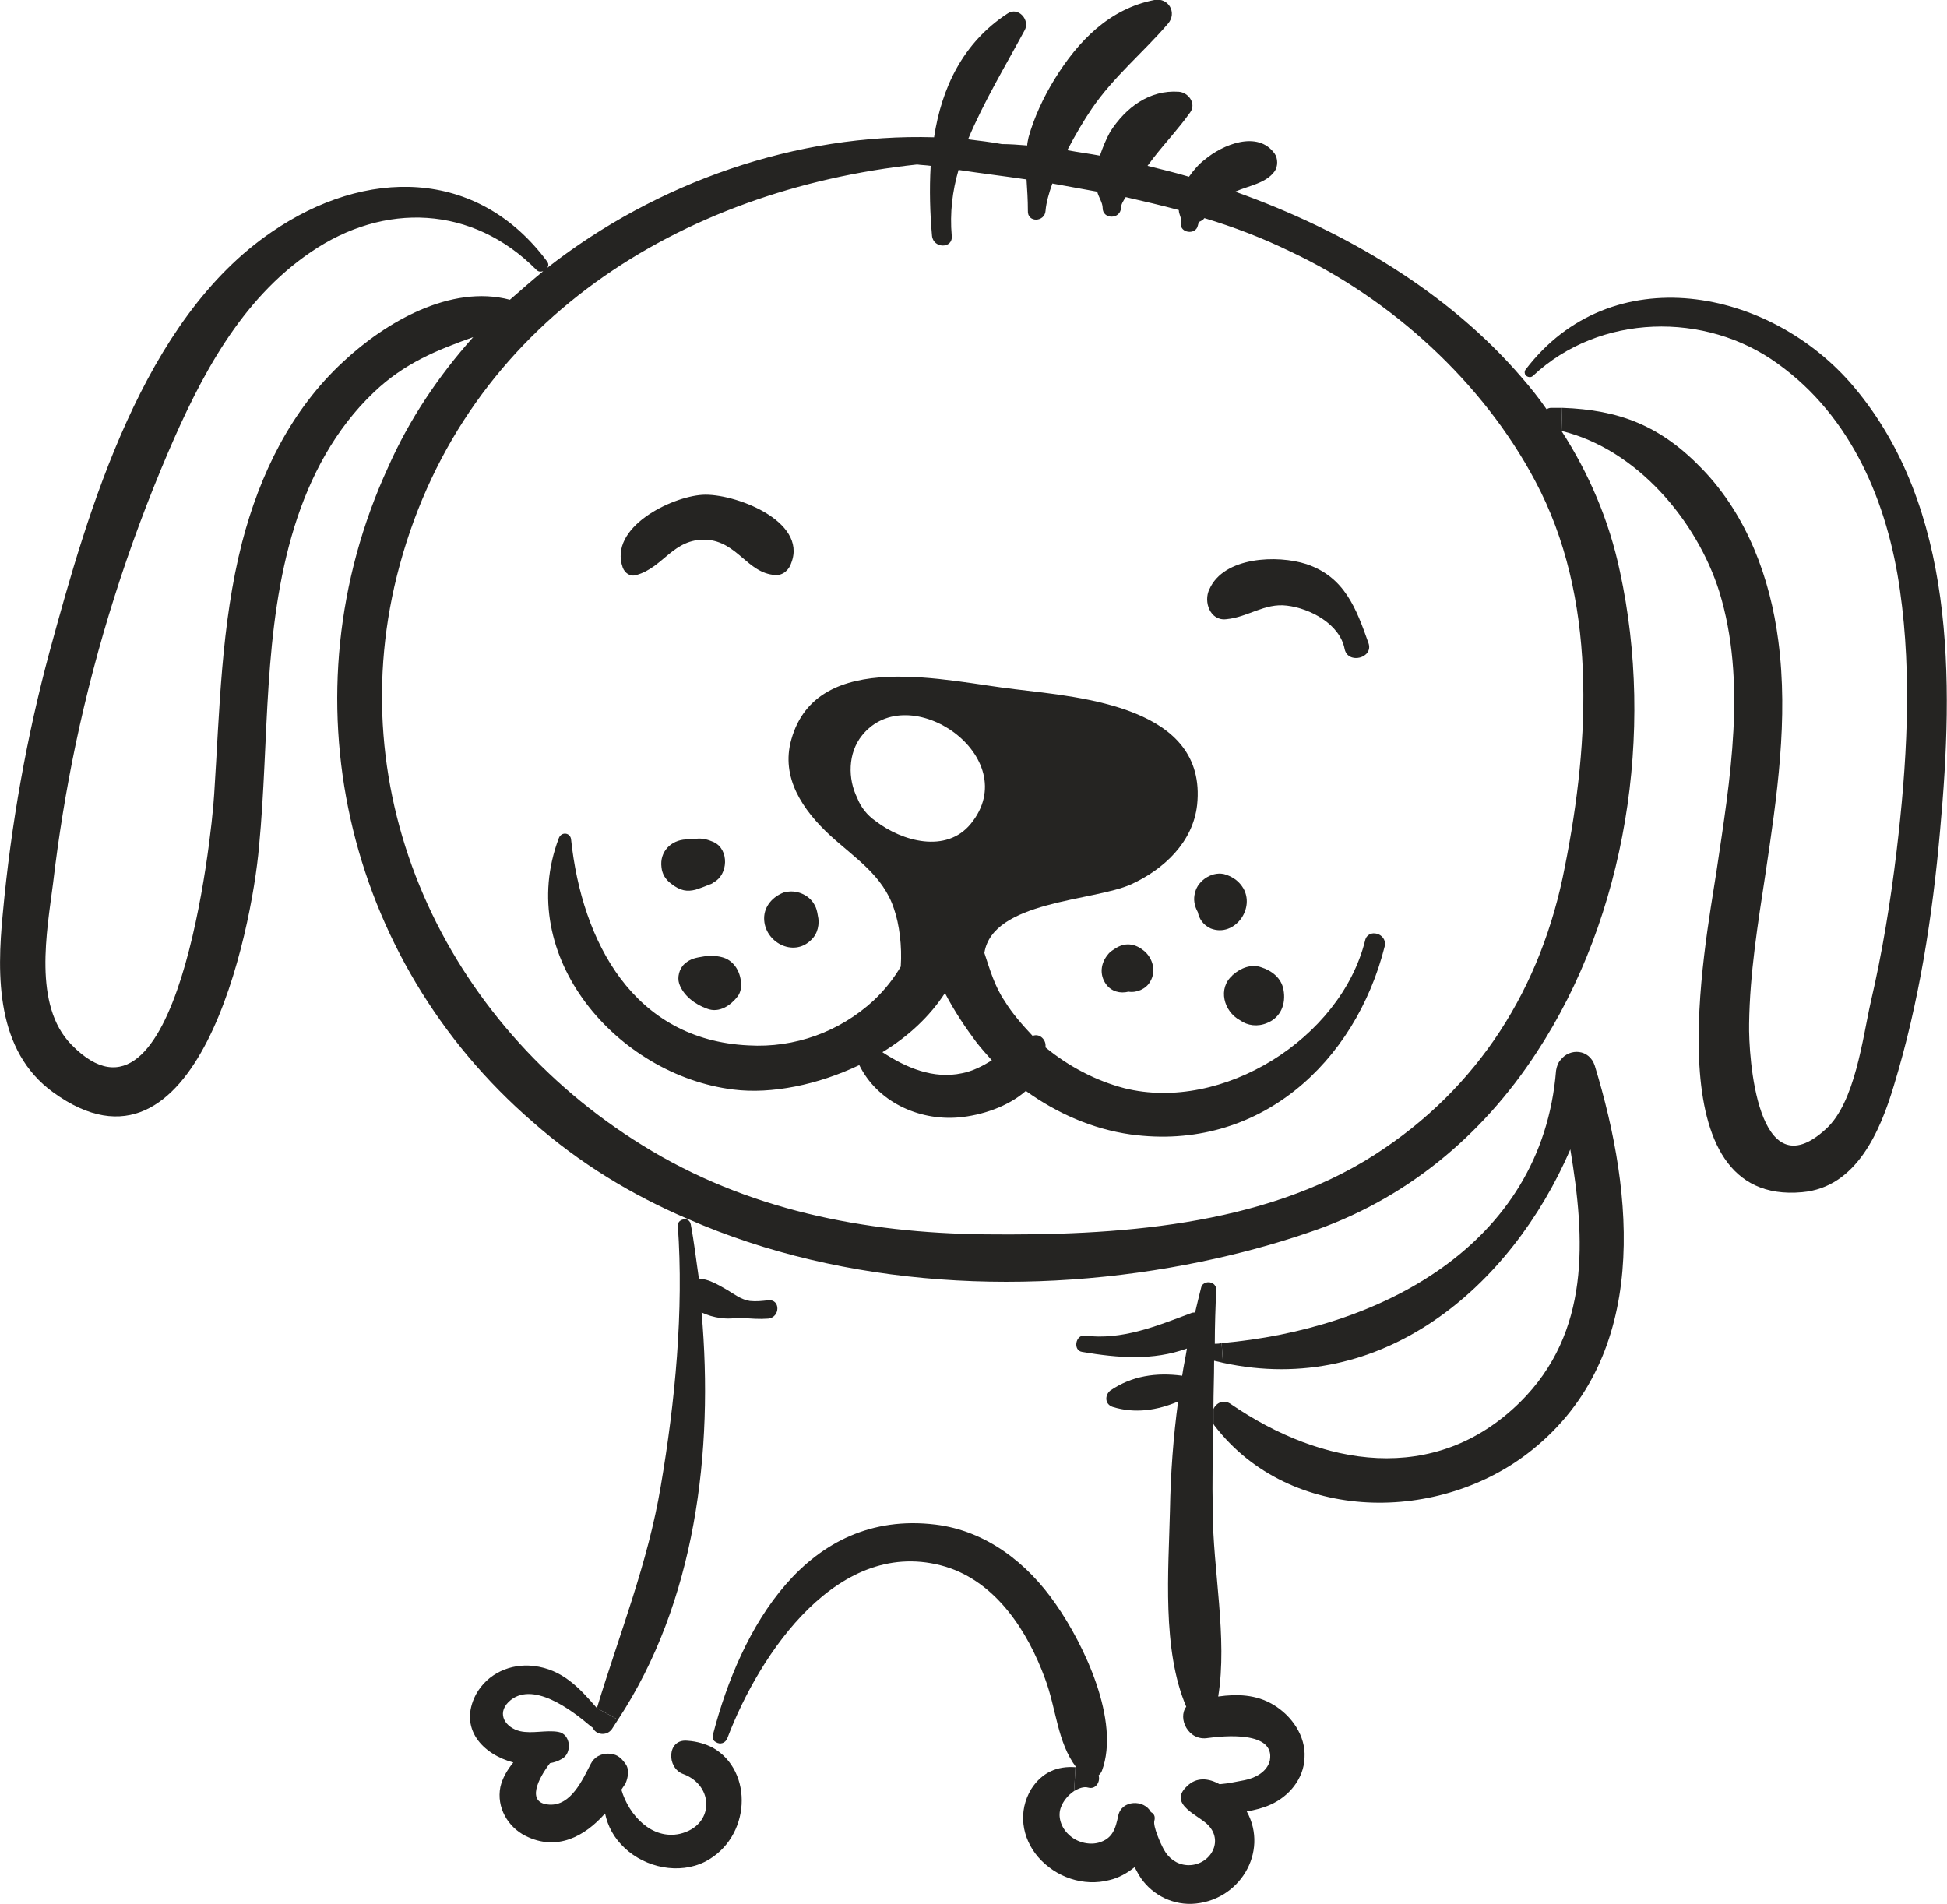 <?xml version="1.0" encoding="UTF-8"?>
<!DOCTYPE svg PUBLIC "-//W3C//DTD SVG 1.1//EN" "http://www.w3.org/Graphics/SVG/1.1/DTD/svg11.dtd">
<!-- Creator: CorelDRAW X8 -->
<svg xmlns="http://www.w3.org/2000/svg" xml:space="preserve" width="127.682mm" height="124.863mm" version="1.1" style="shape-rendering:geometricPrecision; text-rendering:geometricPrecision; image-rendering:optimizeQuality; fill-rule:evenodd; clip-rule:evenodd"
viewBox="0 0 2864 2801"
 xmlns:xlink="http://www.w3.org/1999/xlink">
 <defs>
  <style type="text/css">
   <![CDATA[
    .fil0 {fill:#252422;fill-rule:nonzero}
   ]]>
  </style>
 </defs>
 <g id="Warstwa_x0020_1">
  <path class="fil0" d="M2727 569c150,178 147,433 127,652 -11,126 -31,255 -68,376 -20,67 -55,150 -135,157 -218,20 -143,-360 -126,-472 20,-135 45,-279 4,-412 -33,-104 -121,-209 -232,-236l1 -34c84,3 145,26 207,91 65,68 99,159 111,252 15,115 -2,229 -19,343 -11,72 -23,146 -24,220 -1,49 12,248 113,155 43,-39 54,-134 66,-187 17,-73 29,-147 38,-222 15,-126 23,-257 5,-383 -18,-129 -71,-256 -180,-334 -106,-77 -262,-74 -360,18 -3,3 -8,2 -11,-1 -1,-2 -2,-5 0,-8 126,-166 360,-121 483,25z"/>
  <path class="fil0" d="M799 399c-4,1 -7,1 -10,-2 -94,-95 -224,-100 -332,-26 -103,70 -162,183 -210,295 -59,138 -105,282 -136,430 -14,67 -25,135 -33,203 -9,71 -30,180 27,238 155,159 206,-300 210,-369 8,-123 10,-249 41,-370 26,-100 72,-195 149,-266 62,-58 158,-114 245,-91 16,-14 32,-28 49,-42zm1503 876c37,-186 48,-396 -44,-568 -77,-145 -211,-267 -360,-337 -41,-20 -83,-36 -126,-49 -1,0 -1,1 -2,2 -7,5 -6,1 -8,9 -3,14 -26,11 -25,-3 0,-3 0,-6 0,-8 -1,-4 -3,-8 -3,-12 -26,-7 -52,-13 -78,-19 -4,6 -7,11 -7,16 -1,17 -27,17 -27,0 0,-8 -6,-16 -8,-24 -22,-4 -44,-8 -66,-12 -5,14 -9,28 -10,40 -1,17 -27,18 -26,0 0,-16 -1,-31 -2,-46 -34,-5 -67,-9 -100,-14 -9,31 -13,63 -10,97 2,19 -27,19 -29,0 -3,-33 -4,-68 -2,-103 -6,-1 -13,-1 -20,-2 -346,37 -663,230 -761,589 -92,337 66,674 357,854 153,95 326,129 504,131 190,2 408,-11 573,-117 153,-98 246,-246 280,-424zm81 -434c51,235 10,506 -123,708 -79,121 -192,217 -337,265 -50,17 -102,31 -155,42 -250,52 -525,39 -757,-63 -82,-35 -159,-82 -227,-142 -278,-240 -367,-629 -213,-964 31,-70 74,-134 125,-191 -53,19 -101,38 -146,81 -57,54 -94,124 -117,198 -47,152 -37,313 -52,470 -11,127 -91,516 -303,362 -84,-61 -83,-171 -74,-263 12,-130 35,-260 69,-386 57,-209 137,-488 327,-617 137,-94 302,-95 405,44 2,3 2,6 0,9 161,-126 367,-198 569,-192 11,-72 42,-139 108,-182 16,-11 34,10 25,25 -28,52 -60,105 -83,160 17,2 33,4 50,7 12,0 24,1 37,2 0,-3 1,-7 2,-12 8,-29 22,-59 38,-85 35,-57 81,-104 147,-117 21,-4 34,19 20,35 -36,42 -80,78 -112,125 -11,16 -24,38 -36,61 16,3 32,5 48,8 4,-12 9,-24 15,-35 23,-36 58,-62 101,-59 14,1 26,17 17,30 -17,24 -36,44 -54,67 -3,4 -6,8 -9,12 20,5 41,10 61,16 7,-10 15,-19 23,-25 26,-22 78,-44 103,-9 5,7 5,19 0,26 -13,18 -38,21 -58,30 163,58 315,149 422,274 13,15 25,30 36,46 2,-1 4,-2 7,-2 5,0 11,0 16,0l-1 34c40,62 70,131 86,207z"/>
  <path class="fil0" d="M2346 1568c58,190 81,426 -92,565 -135,109 -356,109 -467,-35 -1,-1 -2,-3 -2,-4l0 -21c4,-9 15,-15 26,-7 133,91 299,121 425,-3 104,-103 96,-240 74,-372 -87,202 -277,365 -511,314l-2 -29c230,-20 471,-142 492,-401 1,-6 3,-12 7,-16 13,-17 42,-16 50,9z"/>
  <path class="fil0" d="M1428 1212c80,-98 -91,-216 -160,-130 -21,26 -21,64 -7,92 5,13 14,25 27,34 39,30 104,48 140,4zm31 348c-8,-9 -16,-18 -23,-27 -15,-20 -32,-45 -46,-72 -22,34 -54,64 -92,87 35,23 75,40 117,31 16,-3 31,-11 44,-19zm549 -176c4,-19 33,-11 29,8 -43,171 -185,303 -374,277 -56,-8 -108,-31 -154,-64 -26,23 -65,36 -99,39 -60,5 -120,-24 -146,-77 -61,29 -129,43 -185,36 -171,-21 -323,-196 -257,-370 4,-10 17,-8 18,2 16,151 92,295 261,303 68,4 134,-20 184,-66 17,-16 30,-33 40,-50 2,-30 -2,-62 -10,-85 -16,-49 -58,-75 -94,-108 -40,-37 -73,-85 -57,-141 38,-136 231,-85 329,-74 99,12 283,26 268,170 -6,55 -49,95 -97,117 -55,25 -204,24 -216,101 8,24 15,49 30,71 11,18 26,35 41,51l0 0c10,-4 19,5 19,14 0,1 0,2 0,3 34,28 74,49 116,60 144,36 318,-73 354,-217z"/>
  <path class="fil0" d="M2013 946c8,22 -30,32 -35,9 -7,-37 -51,-60 -85,-64 -33,-4 -57,17 -89,20 -24,3 -34,-26 -25,-44 21,-48 100,-51 143,-37 56,19 73,65 91,116z"/>
  <path class="fil0" d="M1873 2508c27,16 48,46 46,78 -1,31 -23,57 -50,69 -11,5 -23,8 -35,10 33,60 -11,133 -81,136 -32,1 -62,-16 -78,-43 -2,-4 -4,-7 -6,-11 -11,9 -24,16 -37,19 -38,10 -79,-4 -105,-34 -24,-28 -30,-67 -10,-100 16,-25 39,-34 65,-32l-2 35c-9,6 -16,15 -19,23 -6,14 0,31 11,41 11,11 29,16 44,12 21,-6 25,-21 29,-40 5,-23 38,-24 48,-5 4,2 7,6 5,13 -2,8 9,33 14,42 7,13 19,22 34,23 32,2 55,-33 32,-58 -13,-15 -61,-31 -32,-58 14,-14 32,-12 48,-3 13,-1 26,-4 37,-6 15,-3 33,-12 37,-29 8,-44 -69,-36 -91,-33 -29,5 -45,-29 -32,-46 -36,-84 -26,-201 -24,-288 1,-56 5,-109 12,-161 -31,13 -63,18 -96,8 -12,-4 -12,-17 -4,-24 32,-22 68,-27 106,-22 2,-14 5,-27 7,-40 -50,18 -101,14 -154,5 -14,-2 -10,-25 3,-24 56,7 106,-14 157,-33 2,-1 4,-1 6,-1 3,-13 6,-25 9,-37 1,-4 4,-6 7,-7 7,-2 15,2 15,10 -1,27 -2,53 -2,80 3,0 6,0 10,-1l2 29c-4,-1 -8,-2 -13,-3 0,24 -1,47 -1,71l0 21c-1,43 -2,86 -1,129 0,85 22,187 8,273 28,-4 56,-3 81,12z"/>
  <path class="fil0" d="M1888 1456c4,21 -4,41 -24,49 -14,6 -29,4 -40,-4 -24,-13 -33,-47 -11,-66 0,-1 0,-1 1,-1 11,-10 27,-16 41,-11 16,5 30,16 33,33z"/>
  <path class="fil0" d="M1829 1307c8,14 6,31 -3,44 -10,14 -27,22 -45,15 -11,-5 -17,-14 -19,-24 -5,-9 -7,-19 -4,-29 4,-18 27,-33 46,-26 11,4 19,10 25,20z"/>
  <path class="fil0" d="M1683 1399c13,11 18,30 9,45 -6,11 -20,17 -32,15 -12,3 -25,0 -33,-11 -10,-14 -8,-31 3,-44 3,-4 8,-7 13,-10 14,-8 28,-5 40,5z"/>
  <path class="fil0" d="M1553 2360c42,60 95,172 68,245 -1,3 -3,5 -5,7 3,9 -4,21 -15,18 -7,-2 -14,1 -21,5l2 -35c0,0 1,0 1,0 -28,-37 -29,-86 -46,-131 -25,-68 -71,-141 -146,-164 -157,-47 -274,128 -321,252 -3,8 -11,10 -17,6 -4,-2 -6,-6 -4,-12 40,-154 137,-331 327,-308 74,9 135,56 177,117z"/>
  <path class="fil0" d="M1203 1347c3,12 0,27 -10,36 -26,26 -69,3 -69,-32 0,-18 13,-32 29,-38 1,0 1,0 1,0 16,-5 36,3 44,18 3,5 4,10 5,16z"/>
  <path class="fil0" d="M1033 728c46,-3 155,38 131,100 -3,10 -12,19 -24,18 -41,-3 -55,-49 -101,-52 -49,-2 -63,41 -103,52 -9,3 -17,-3 -20,-11 -21,-59 71,-104 117,-107z"/>
  <path class="fil0" d="M1130 1913c18,-2 18,25 0,27 -13,1 -25,0 -38,-1 -11,0 -21,2 -32,0 -10,-1 -19,-4 -28,-8 18,205 -9,426 -123,599l-31 -17c33,-109 75,-213 94,-327 21,-123 34,-258 25,-383 0,-7 7,-10 13,-9 3,1 5,3 6,7 5,26 8,53 12,80 15,1 28,9 42,17 10,6 20,14 33,16 9,1 18,0 27,-1z"/>
  <path class="fil0" d="M1090 1446c1,6 -1,15 -5,20 -10,13 -27,25 -45,18 -17,-6 -35,-19 -41,-37 -3,-9 0,-22 8,-29 9,-8 17,-9 29,-11 9,-1 17,-1 25,1 18,4 28,21 29,38z"/>
  <path class="fil0" d="M1050 1239c23,11 21,48 0,59 -2,2 -5,3 -8,4 -7,3 -13,5 -19,7 -12,3 -22,2 -36,-9 -8,-6 -13,-14 -14,-24 -3,-23 14,-40 36,-41 5,-1 10,-1 15,-1 9,-1 17,1 26,5z"/>
  <path class="fil0" d="M1048 2571c61,34 57,133 -11,168 -38,19 -87,9 -118,-20 -16,-15 -25,-32 -29,-51 -30,34 -71,56 -117,33 -26,-13 -43,-42 -37,-72 3,-13 10,-25 19,-36 -45,-12 -81,-50 -55,-100 17,-31 51,-46 85,-42 42,5 67,32 93,62l31 17c-3,5 -6,9 -9,14 -8,11 -24,8 -28,-2 -1,-1 -3,-2 -4,-3 -27,-23 -86,-68 -120,-35 -18,18 -4,38 17,43 18,4 38,-2 56,1 19,3 21,32 5,40 -5,3 -11,5 -17,6 -17,22 -36,59 -1,61 32,2 49,-37 61,-60 5,-10 15,-15 25,-15 12,0 19,5 26,15 6,8 4,20 0,29 -2,3 -4,6 -6,9 11,38 45,74 86,65 51,-12 51,-71 5,-88 -25,-9 -24,-52 6,-49 15,1 27,5 37,10z"/>
 </g>
</svg>
